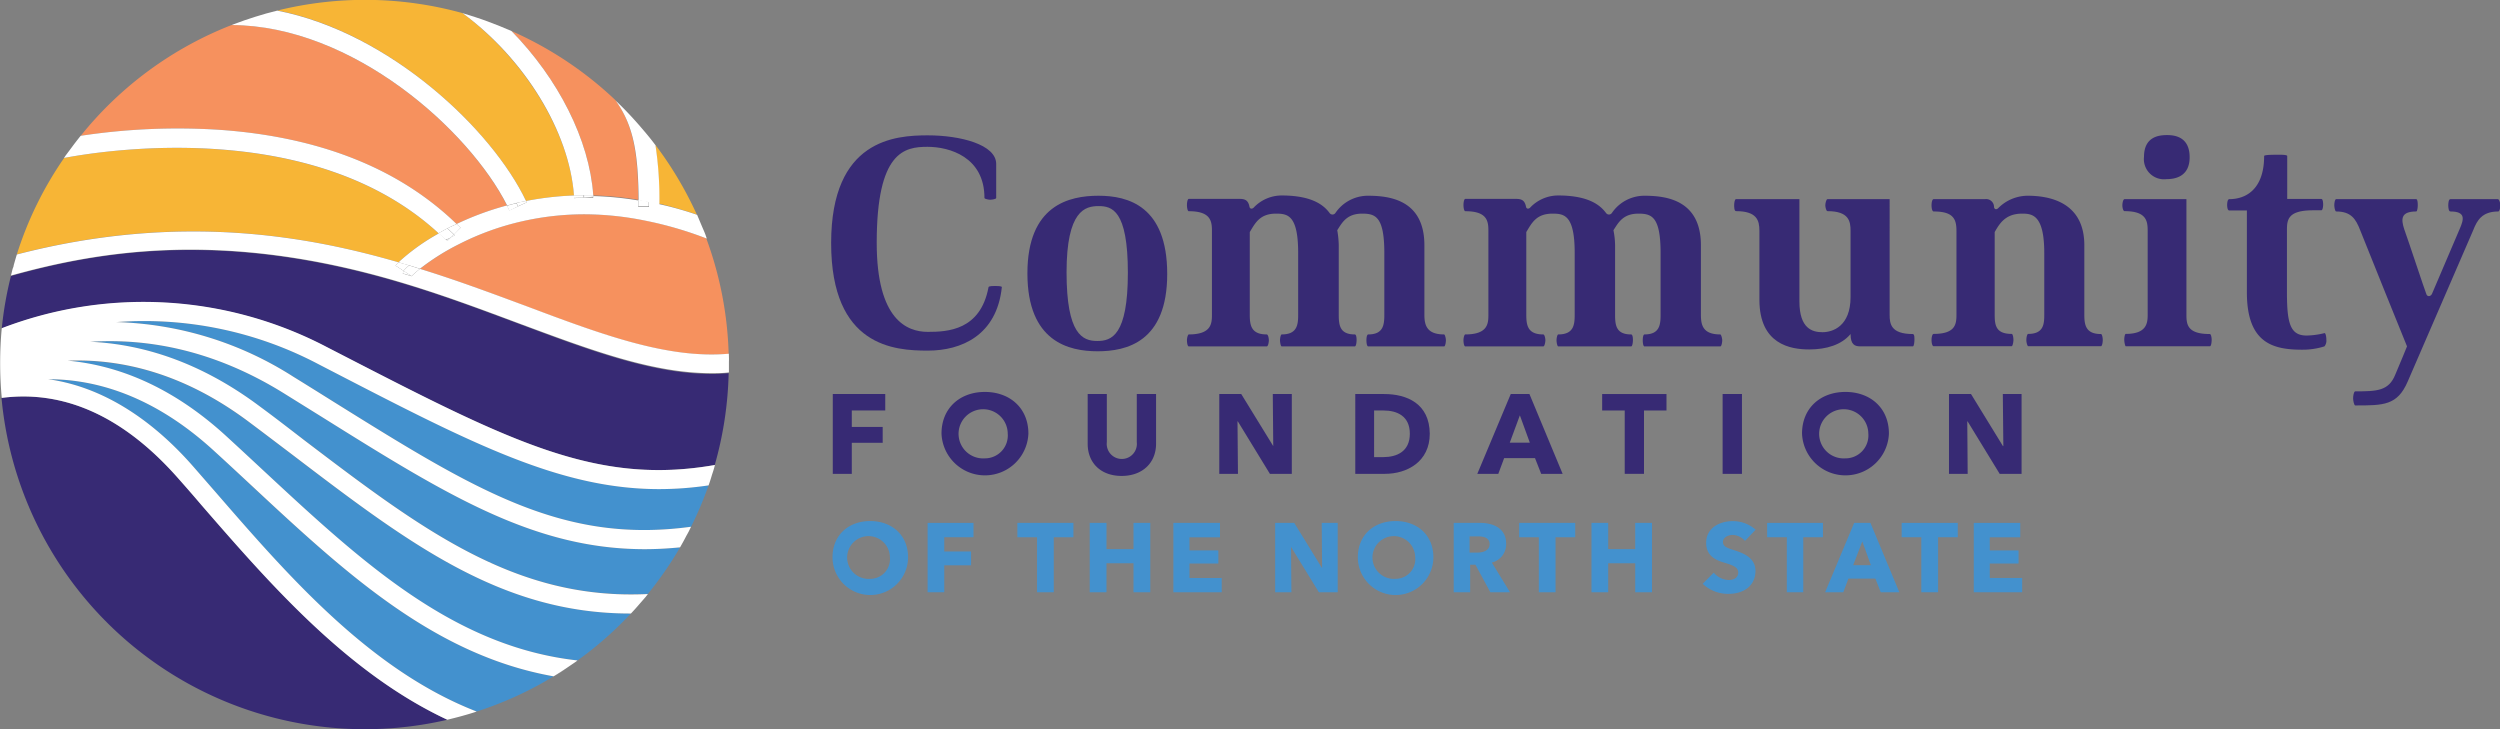 <svg xmlns="http://www.w3.org/2000/svg" viewBox="0 0 381.25 111.2"><rect x="0" y="0" width="381.25" height="111.2" fill="#808080" stroke="none"/><defs><style>.b6f5a851-0dd1-4790-b649-c9d36c1a02c4{fill:#372a74;}.a4c8acc9-9948-491f-ae2d-50995e6012a1{fill:#4391ce;}.bcda9ad4-a6ee-4371-b129-11c1cec67604{fill:#f6915e;}.e19da859-6952-4c99-9981-3e82532481c1{fill:#f7b536;}.bd7bdf13-1156-4275-a2f1-0e4931911c8f{fill:#fff;}.a8a22937-26a3-4724-837c-9584aa2ca438{fill:none;}</style></defs><g id="ed8244f1-63b8-43fa-8390-64598e90de2e" data-name="Layer 2"><g id="a3026ffb-5732-4ecd-a93f-4d69329f26e0" data-name="Layer 1"><path class="b6f5a851-0dd1-4790-b649-c9d36c1a02c4" d="M151.75,43.61c-.28,0-1,0-1,.19-1.23,6.58-6.25,6.81-9.25,6.81-3.15,0-7.8-1.79-7.8-13.58,0-13.94,4.23-14.64,7.75-14.64,3.33,0,8.68,1.54,8.68,7.79,0,.19.75.28.85.28s.94-.05.94-.28V25c0-2.95-5.45-4.36-10.42-4.36s-14.75.61-14.75,16.43,9.67,16.4,14.75,16.4S152,51.17,152.78,43.8C152.83,43.61,152,43.61,151.75,43.61Z"/><path class="b6f5a851-0dd1-4790-b649-c9d36c1a02c4" d="M167.53,29.85c-4.46,0-10.85,1.41-10.85,11.84S163,53.57,167.39,53.57,178,52.16,178,41.78,172,29.85,167.53,29.85ZM167.34,52c-2.25,0-4.69-1-4.69-10.47s2.86-10.1,4.88-10.1S172,32,172,41.59,169.5,52,167.34,52Z"/><path class="b6f5a851-0dd1-4790-b649-c9d36c1a02c4" d="M220.22,51c-2.67,0-3-1.46-3-3V37.41c0-7-5.4-7.56-8.64-7.56a6,6,0,0,0-4.93,2.63.54.54,0,0,1-.89,0c-.75-1-2.4-2.67-7.29-2.67a5.88,5.88,0,0,0-4.31,1.88c-.29.23-.57.14-.62-.19-.19-.94-.65-1.17-1.5-1.17h-7.75c-.19,0-.28.56-.28.94s.09.94.28.94c3.19,0,3.53,1.36,3.53,2.91V48c0,1.36-.1,3-3.53,3-.13,0-.28.51-.28.89s.09.94.28.94h11.88c.24,0,.33-.71.33-.94s-.09-.89-.33-.89c-2.34,0-2.58-1.36-2.58-3V35.39c.85-1.41,1.55-2.81,4-2.81,1.78,0,3.38.23,3.38,6V48c0,1.51-.14,3-2.5,3-.18,0-.27.65-.27.89s.09.94.27.94H206.6c.23,0,.28-.75.28-.94s0-.89-.28-.89c-2.25,0-2.44-1.36-2.44-3V37.41a14.43,14.43,0,0,0-.23-2.3c.75-1.17,1.45-2.53,3.8-2.53,2,0,3.38.42,3.38,6V48c0,1.51-.14,3-2.44,3-.24,0-.29.56-.29.89s.05.94.29.94h11.55c.19,0,.28-.66.28-.94S220.36,51,220.22,51Z"/><path class="b6f5a851-0dd1-4790-b649-c9d36c1a02c4" d="M262.34,51c-2.68,0-2.95-1.46-2.95-3V37.41c0-7-5.41-7.56-8.65-7.56a6,6,0,0,0-4.93,2.63.54.54,0,0,1-.89,0c-.75-1-2.39-2.67-7.28-2.67a5.88,5.88,0,0,0-4.32,1.88c-.28.23-.56.14-.61-.19-.19-.94-.66-1.17-1.5-1.17h-7.75c-.19,0-.28.56-.28.94s.09.94.28.94c3.19,0,3.52,1.36,3.52,2.91V48c0,1.36-.09,3-3.52,3-.15,0-.28.51-.28.89s.09.94.28.94h11.88c.23,0,.33-.71.33-.94s-.1-.89-.33-.89c-2.35,0-2.58-1.36-2.58-3V35.39c.85-1.41,1.54-2.81,4-2.81,1.79,0,3.38.23,3.38,6V48c0,1.51-.14,3-2.49,3-.19,0-.28.65-.28.89s.09.94.28.94h11.09c.23,0,.28-.75.28-.94s0-.89-.28-.89c-2.26,0-2.44-1.36-2.44-3V37.41a12.14,12.14,0,0,0-.25-2.3c.76-1.17,1.46-2.53,3.81-2.53,2,0,3.38.42,3.38,6V48c0,1.51-.14,3-2.44,3-.23,0-.28.56-.28.89s.05.94.28.94h11.55c.19,0,.29-.66.29-.94S262.48,51,262.34,51Z"/><path class="b6f5a851-0dd1-4790-b649-c9d36c1a02c4" d="M291.7,50.94c-3.34,0-3.53-1.56-3.53-2.92V30.37h-9.48c-.19,0-.33.65-.33.94s.14.89.33.89c3.28,0,3.52,1.55,3.52,3V45.3c0,4.46-2.73,5.36-4.27,5.36s-3.53-.52-3.53-4.7V30.37h-9.67c-.24,0-.28.75-.28.94s0,.89.28.89c3.19,0,3.57,1.41,3.57,3V45.72c0,6.77,4.7,7.57,7.6,7.57,2.63,0,4.93-.71,6.3-2.35,0,1.64.66,1.88,1.5,1.88h8c.19,0,.24-.75.24-.94S292,50.94,291.7,50.94Z"/><path class="b6f5a851-0dd1-4790-b649-c9d36c1a02c4" d="M320.39,50.94c-2.3,0-2.53-1.37-2.53-2.92V37.41c0-6.67-5.45-7.56-8.65-7.56a6.37,6.37,0,0,0-4.51,1.92c-.28.24-.56.15-.61-.19a1.21,1.21,0,0,0-1.4-1.21h-7.8c-.24,0-.33.52-.33.94s.09.94.33.94c2.91,0,3.47,1.08,3.47,2.91V48c0,1.46-.18,2.92-3.47,2.92-.24,0-.33.56-.33.94s.09.94.33.94h11.88c.18,0,.28-.75.28-.94s-.05-.94-.28-.94c-2.39,0-2.58-1.31-2.58-2.92V35.39c.75-1.31,1.64-2.81,4.18-2.81,1.55,0,3.38.18,3.38,6V48c0,1.42-.1,2.92-2.44,2.92-.19,0-.29.56-.29.94s.15.94.29.94h11.08c.19,0,.28-.62.28-.94S320.58,50.94,320.39,50.94Z"/><path class="b6f5a851-0dd1-4790-b649-c9d36c1a02c4" d="M337,50.94c-3.38,0-3.57-1.41-3.57-2.92V30.37H324c-.24,0-.34.65-.34.94s.1.89.34.89c3.33,0,3.52,1.5,3.52,3V48c0,1.27-.14,2.92-3.34,2.92-.14,0-.23.51-.23.89s.14,1,.23,1H337c.23,0,.28-.75.28-1S337.2,50.94,337,50.94ZM330.49,20.6c-1.27,0-3.53.24-3.53,3.33a3.07,3.07,0,0,0,3.43,3.39c1.17,0,3.53-.29,3.53-3.34S331.75,20.6,330.49,20.6Z"/><path class="b6f5a851-0dd1-4790-b649-c9d36c1a02c4" d="M354.48,50.8a12,12,0,0,1-2.72.37c-2.49,0-3-1.83-3-6.57V35.07c0-1.61.18-3,4-3H354c.24,0,.28-.7.28-.84s0-.89-.28-.89H348.8V23.79c0-.23-1.26-.19-1.69-.19s-1.83,0-1.83.19c0,5.07-2.77,6.58-5.31,6.58-.28,0-.33.61-.33.89s.05.84.33.84h2.68V44.6c0,7.75,4,8.73,8.45,8.73a10.9,10.9,0,0,0,3.38-.51,1.36,1.36,0,0,0,.29-1C354.77,51.22,354.62,50.75,354.48,50.8Z"/><path class="b6f5a851-0dd1-4790-b649-c9d36c1a02c4" d="M380.92,30.37h-7.23c-.28,0-.33.61-.33.94s.05.94.33.94c2.35,0,2.07,1.17,1.41,2.67l-4.23,9.91c-.23.43-.7.43-.84.05-.24-.56-2.73-8.12-3.38-9.91-.52-1.59-.52-2.72,1.82-2.72.19,0,.24-.71.24-.94s0-.94-.24-.94h-12.2c-.24,0-.29.71-.29.94s.1.94.29.94c2.3,0,3,1.17,3.66,2.86.8,2.07,7.14,17.71,7.14,17.71s-1.22,3-1.79,4.31c-1,2.5-2.81,2.55-6.1,2.55-.24,0-.33.75-.33,1.07s.14,1.08.33,1.08c4.32,0,6.43,0,8-3.66l10-23.1c.56-1.42,1.31-2.82,3.8-2.82.23,0,.33-.67.33-.94S381.15,30.37,380.92,30.37Z"/><path class="b6f5a851-0dd1-4790-b649-c9d36c1a02c4" d="M135,62.6V60.09h-8V72.26h2.9V67.53h4.71V65.11h-4.71V62.6Z"/><path class="b6f5a851-0dd1-4790-b649-c9d36c1a02c4" d="M150.19,59.77c-3.79,0-6.61,2.46-6.61,6.35a6.63,6.63,0,0,0,13.25,0C156.83,62.23,154,59.77,150.19,59.77Zm0,10.13a3.75,3.75,0,1,1,3.49-3.78A3.49,3.49,0,0,1,150.19,69.9Z"/><path class="b6f5a851-0dd1-4790-b649-c9d36c1a02c4" d="M173.36,60.09v7.34a2.3,2.3,0,1,1-4.57,0V60.09h-2.92v7.58c0,2.92,2,4.91,5.18,4.91s5.25-2,5.25-4.91V60.09Z"/><path class="b6f5a851-0dd1-4790-b649-c9d36c1a02c4" d="M194.1,60.09l.07,7.94h0l-4.88-7.94h-3.35V72.26h2.85l-.07-8h.05l4.89,8H197V60.09Z"/><path class="b6f5a851-0dd1-4790-b649-c9d36c1a02c4" d="M211.08,60.09h-4.4V72.26h4.53c3.36,0,6.83-1.84,6.83-6.12C218,61.53,214.53,60.09,211.08,60.09Zm-.14,9.62h-1.39V62.6H211c2,0,4,.81,4,3.54S213,69.71,210.94,69.71Z"/><path class="b6f5a851-0dd1-4790-b649-c9d36c1a02c4" d="M233.24,60.09h-2.85l-5.1,12.17h3.2l.89-2.39h4.71l.94,2.39h3.27Zm-3,7.42,1.54-4.17,1.52,4.17Z"/><path class="b6f5a851-0dd1-4790-b649-c9d36c1a02c4" d="M244.33,60.09V62.6h3.44v9.66h2.94V62.6h3.43V60.09Z"/><path class="b6f5a851-0dd1-4790-b649-c9d36c1a02c4" d="M262.7,60.09V72.26h2.95V60.09Z"/><path class="b6f5a851-0dd1-4790-b649-c9d36c1a02c4" d="M281.43,59.77c-3.8,0-6.62,2.46-6.62,6.35a6.63,6.63,0,0,0,13.25,0C288.06,62.23,285.24,59.77,281.43,59.77Zm0,10.13a3.75,3.75,0,1,1,3.49-3.78A3.49,3.49,0,0,1,281.43,69.9Z"/><path class="b6f5a851-0dd1-4790-b649-c9d36c1a02c4" d="M305.43,60.09l.08,7.94h-.06l-4.87-7.94h-3.36V72.26h2.85l-.06-8h.05l4.89,8h3.34V60.09Z"/><path class="a4c8acc9-9948-491f-ae2d-50995e6012a1" d="M132.71,79.46c-3.3,0-5.75,2.14-5.75,5.52a5.76,5.76,0,0,0,11.52,0C138.48,81.6,136,79.46,132.71,79.46Zm0,8.81a3.26,3.26,0,1,1,3-3.29A3,3,0,0,1,132.71,88.27Z"/><path class="a4c8acc9-9948-491f-ae2d-50995e6012a1" d="M148.46,81.93V79.74h-7V90.32H144V86.21h4.09V84.1H144V81.93Z"/><path class="a4c8acc9-9948-491f-ae2d-50995e6012a1" d="M155.15,79.74v2.19h3v8.39h2.55V81.93h3V79.74Z"/><path class="a4c8acc9-9948-491f-ae2d-50995e6012a1" d="M172.86,79.74v4h-4.12v-4h-2.56V90.32h2.56V85.9h4.12v4.42h2.56V79.74Z"/><path class="a4c8acc9-9948-491f-ae2d-50995e6012a1" d="M181.4,88.14v-2.2h4.4v-2h-4.4v-2h4.65V79.74h-7.11V90.32h7.37V88.14Z"/><path class="a4c8acc9-9948-491f-ae2d-50995e6012a1" d="M201.56,79.74l.06,6.91h0l-4.25-6.91h-2.91V90.32h2.48l-.06-6.92h0l4.25,6.92H204V79.74Z"/><path class="a4c8acc9-9948-491f-ae2d-50995e6012a1" d="M212.82,79.46c-3.3,0-5.75,2.14-5.75,5.52a5.76,5.76,0,0,0,11.52,0C218.59,81.6,216.14,79.46,212.82,79.46Zm0,8.81a3.26,3.26,0,1,1,3-3.29A3,3,0,0,1,212.82,88.27Z"/><path class="a4c8acc9-9948-491f-ae2d-50995e6012a1" d="M227.5,85.79a2.87,2.87,0,0,0,2.19-2.85c0-2.42-2-3.2-4-3.2h-4V90.32h2.51v-4.2H225l2.28,4.2h3Zm-2.18-1.52h-1.21V81.8h1.36c.76,0,1.7.2,1.7,1.18S226.14,84.27,225.32,84.27Z"/><path class="a4c8acc9-9948-491f-ae2d-50995e6012a1" d="M231.67,79.74v2.19h3v8.39h2.55V81.93h3V79.74Z"/><path class="a4c8acc9-9948-491f-ae2d-50995e6012a1" d="M249.37,79.74v4h-4.12v-4H242.7V90.32h2.55V85.9h4.12v4.42h2.56V79.74Z"/><path class="a4c8acc9-9948-491f-ae2d-50995e6012a1" d="M264.38,83.88c-1-.32-1.63-.54-1.63-1.24s.82-1.06,1.48-1.06a2.55,2.55,0,0,1,1.88.91l1.63-1.71a5.26,5.26,0,0,0-3.46-1.31c-2,0-4.09,1-4.09,3.32,0,1.91,1.35,2.6,2.7,3s2.19.7,2.19,1.51-.68,1.15-1.46,1.15a3.12,3.12,0,0,1-2.28-1.12l-1.68,1.7a5.6,5.6,0,0,0,4,1.53c2.09,0,4.05-1.1,4.05-3.53C267.67,85,265.82,84.34,264.38,83.88Z"/><path class="a4c8acc9-9948-491f-ae2d-50995e6012a1" d="M269.49,79.74v2.19h3v8.39H275V81.93h3V79.74Z"/><path class="a4c8acc9-9948-491f-ae2d-50995e6012a1" d="M285.24,79.74h-2.48l-4.43,10.58h2.77l.78-2.08H286l.81,2.08h2.84Zm-2.63,6.45L284,82.57l1.31,3.62Z"/><path class="a4c8acc9-9948-491f-ae2d-50995e6012a1" d="M290,79.74v2.19h3v8.39h2.56V81.93h3V79.74Z"/><path class="a4c8acc9-9948-491f-ae2d-50995e6012a1" d="M303.44,88.14v-2.2h4.39v-2h-4.39v-2h4.65V79.74H301V90.32h7.38V88.14Z"/><path class="b6f5a851-0dd1-4790-b649-c9d36c1a02c4" d="M79.1,49.37C73.37,47.23,67.45,45,61,43.09c-26.86-8-45.8-4.8-59.33-1a54.38,54.38,0,0,0-1.4,8,60.24,60.24,0,0,1,49.55,2.86l2.37,1.22C77.84,67.34,91,74.08,109,70.91a55.62,55.62,0,0,0,2.12-14c-.89.07-1.78.12-2.67.12C99.42,57,89.89,53.41,79.1,49.37Z"/><path class="bcda9ad4-a6ee-4371-b129-11c1cec67604" d="M89.06,32.68a43.12,43.12,0,0,0-9.54,1.08A41.29,41.29,0,0,0,70,37.23,35.33,35.33,0,0,0,64.05,41c5.69,1.78,11,3.75,16.07,5.66,11.62,4.36,21.73,8.13,31,7.3a55.22,55.22,0,0,0-3.41-17.6,56.11,56.11,0,0,0-9.24-2.71A47.09,47.09,0,0,0,89.06,32.68Z"/><path class="e19da859-6952-4c99-9981-3e82532481c1" d="M106.26,32.71a56,56,0,0,0-6.35-10.66,55.08,55.08,0,0,1,.6,9Q103.35,31.74,106.26,32.71Z"/><path class="a4c8acc9-9948-491f-ae2d-50995e6012a1" d="M50.85,56.72,48.49,55.5a56.92,56.92,0,0,0-30.73-6.38,52.76,52.76,0,0,1,27,8.33q3.06,1.89,5.91,3.68C72.46,74.74,85.76,83,105.38,80.34A54.2,54.2,0,0,0,108.06,74a51.42,51.42,0,0,1-7.52.57C85.54,74.59,72.12,67.68,50.85,56.72Z"/><path class="a4c8acc9-9948-491f-ae2d-50995e6012a1" d="M49.1,63.6l-5.9-3.67c-10.72-6.63-20.83-8.35-29.45-7.8,7.76.35,16.65,2.95,25.9,9.88,2.31,1.72,4.54,3.42,6.72,5.07,18,13.69,32.28,24.52,52.44,23.48a55.85,55.85,0,0,0,4.9-7.09c-1.84.18-3.63.28-5.38.28C81.4,83.75,68,75.41,49.1,63.6Z"/><path class="bcda9ad4-a6ee-4371-b129-11c1cec67604" d="M97.34,30.47c-.06-6.92-.68-11.28-3.48-15.19A55.65,55.65,0,0,0,78,4.73C85.13,12,89.89,21.35,90.47,29.8A49.28,49.28,0,0,1,97.34,30.47Z"/><path class="a4c8acc9-9948-491f-ae2d-50995e6012a1" d="M44.61,69.4c-2.18-1.65-4.4-3.34-6.7-5.06-10-7.51-19.59-9.61-27.59-9.3,7.24.62,15.63,3.65,24.26,11.54,1.91,1.75,3.8,3.51,5.67,5.25C55.05,85.6,69,98.6,88.07,100.72a55.07,55.07,0,0,0,8.15-7.17h-.15C76.4,93.56,62.25,82.8,44.61,69.4Z"/><path class="e19da859-6952-4c99-9981-3e82532481c1" d="M80.22,30.65a46.74,46.74,0,0,1,7.32-.84C86.8,20.1,80,9.06,70.53,2l0,0a55.7,55.7,0,0,0-28.2-.4C59.57,5,75.1,19.87,80.22,30.65Z"/><path class="bcda9ad4-a6ee-4371-b129-11c1cec67604" d="M33.36,19.79c15.32,1.05,27.51,5.89,36.27,14.37a44.38,44.38,0,0,1,7.68-2.83c-5.78-11.48-23.52-27.42-42-27.51a55.34,55.34,0,0,0-23,16.89A98.69,98.69,0,0,1,33.36,19.79Z"/><path class="a4c8acc9-9948-491f-ae2d-50995e6012a1" d="M32.61,68.73c-9.17-8.39-18-10.89-25.26-10.9C17,59.2,24.48,65.45,29.5,71.18l3.4,3.9c11,12.73,23.55,27.13,39.79,33.43a54.86,54.86,0,0,0,11.74-5.37C66.15,99.9,52.57,87.28,38.27,74,36.4,72.22,34.52,70.47,32.61,68.73Z"/><path class="e19da859-6952-4c99-9981-3e82532481c1" d="M60.77,40a31.74,31.74,0,0,1,6.13-4.41C47.76,18,16.11,22.89,9.78,24.09a54.74,54.74,0,0,0-7.21,14.7C27.74,32.24,47.63,36.17,60.77,40Z"/><path class="b6f5a851-0dd1-4790-b649-c9d36c1a02c4" d="M30.7,77Q29,75,27.31,73.1C19,63.6,9.89,59.43.23,60.68a55.64,55.64,0,0,0,68,49.08C53,102.65,41.19,89.08,30.7,77Z"/><path class="bd7bdf13-1156-4275-a2f1-0e4931911c8f" d="M52.19,54.13l-2.37-1.22A60.24,60.24,0,0,0,.27,50.05a57.29,57.29,0,0,0,0,10.63C9.89,59.43,19,63.6,27.31,73.1Q29,75,30.7,77C41.19,89.08,53,102.65,68.21,109.76c.76-.18,1.51-.37,2.27-.58s1.26-.36,1.88-.56l.33-.11c-16.24-6.3-28.75-20.7-39.79-33.43l-3.4-3.9c-5-5.73-12.53-12-22.15-13.35,7.26,0,16.09,2.51,25.26,10.9,1.91,1.74,3.79,3.49,5.66,5.23,14.3,13.32,27.88,25.94,46.16,29.18.62-.38,1.24-.77,1.85-1.18l1.47-1c.11-.07.21-.16.32-.24-19-2.12-33-15.12-47.82-28.89-1.87-1.74-3.76-3.5-5.67-5.25C26,58.69,17.56,55.66,10.32,55c8-.31,17.55,1.79,27.59,9.3,2.3,1.72,4.52,3.41,6.7,5.06C62.25,82.8,76.4,93.56,96.07,93.56h.15q.68-.72,1.32-1.47L98.49,91c.11-.14.21-.28.32-.41-20.16,1-34.43-9.79-52.44-23.48C44.19,65.43,42,63.73,39.65,62c-9.25-6.93-18.14-9.53-25.9-9.88,8.62-.55,18.73,1.17,29.45,7.8l5.9,3.67C68,75.41,81.4,83.75,98.33,83.75c1.75,0,3.54-.1,5.38-.28.29-.51.57-1,.85-1.55.17-.33.37-.65.54-1s.19-.39.28-.59C85.76,83,72.46,74.74,50.64,61.13q-2.85-1.79-5.91-3.68a52.76,52.76,0,0,0-27-8.33A56.92,56.92,0,0,1,48.49,55.5l2.36,1.22c21.27,11,34.69,17.87,49.69,17.87a51.42,51.42,0,0,0,7.52-.57c.18-.51.34-1,.5-1.55.08-.26.17-.51.25-.77h0c.08-.26.15-.53.22-.79C91,74.08,77.84,67.34,52.19,54.13Z"/><path class="bd7bdf13-1156-4275-a2f1-0e4931911c8f" d="M61.54,41.28h0l-.12.41,1.33.41v0Z"/><path class="bd7bdf13-1156-4275-a2f1-0e4931911c8f" d="M69.21,35.76l-.45.45.53-.28-.08-.17Z"/><path class="bd7bdf13-1156-4275-a2f1-0e4931911c8f" d="M62.69,42.18l.07-.08h0Z"/><path class="bd7bdf13-1156-4275-a2f1-0e4931911c8f" d="M64.05,41l-1.66-.52a7.57,7.57,0,0,0-.85.82l1.22.8v0h0A15.69,15.69,0,0,1,64.05,41Z"/><path class="bd7bdf13-1156-4275-a2f1-0e4931911c8f" d="M62.39,40.46l-.55-.16L60.77,40a4.77,4.77,0,0,0-.45.5l1.22.8A7.57,7.57,0,0,1,62.39,40.46Z"/><path class="bd7bdf13-1156-4275-a2f1-0e4931911c8f" d="M80.33,30.86a2.12,2.12,0,0,1-.11-.21c-.45.09-.91.17-1.36.27l-.11,0,.25.52Z"/><path class="bd7bdf13-1156-4275-a2f1-0e4931911c8f" d="M79,31.47,78.75,31c-.49.11-1,.25-1.44.38.13.25.26.51.37.76Z"/><path class="bd7bdf13-1156-4275-a2f1-0e4931911c8f" d="M89,30.13,90.49,30c0-.08,0-.16,0-.24l-1.42,0h0l0,.36Z"/><path class="bd7bdf13-1156-4275-a2f1-0e4931911c8f" d="M89,30.13h0l0-.36c-.49,0-1,0-1.47,0,0,.14,0,.27,0,.41Z"/><path class="bd7bdf13-1156-4275-a2f1-0e4931911c8f" d="M98.93,31.48c0-.25,0-.49,0-.73-.52-.11-1-.2-1.58-.28v1Z"/><path class="bd7bdf13-1156-4275-a2f1-0e4931911c8f" d="M68.17,36.79l.59-.58-.76.41C68.06,36.68,68.12,36.73,68.17,36.79Z"/><path class="bd7bdf13-1156-4275-a2f1-0e4931911c8f" d="M70.24,34.73l-.61-.57c-.33.16-.67.3-1,.47l-.38.2,1,.93Z"/><path class="bd7bdf13-1156-4275-a2f1-0e4931911c8f" d="M68.76,36.21l.45-.45-1-.93c-.47.25-.92.49-1.35.74.37.34.74.69,1.1,1Z"/><path class="bd7bdf13-1156-4275-a2f1-0e4931911c8f" d="M86.28,102c-.61.41-1.23.8-1.85,1.18Z"/><path class="a8a22937-26a3-4724-837c-9584aa2ca438" d="M108.81,71.7c-.08.26-.17.51-.25.77"/><path class="a8a22937-26a3-4724-837c-9584aa2ca438" d="M108.56,72.47c-.16.52-.32,1-.5,1.55"/><path class="bd7bdf13-1156-4275-a2f1-0e4931911c8f" d="M78.86,30.92c.45-.1.91-.18,1.36-.27C75.1,19.87,59.57,5,42.28,1.62c-1.13.27-2.25.59-3.36.94s-2.17.71-3.24,1.12l-.34.14c18.45.09,36.19,16,42,27.51.48-.13,1-.27,1.44-.38Z"/><path class="bd7bdf13-1156-4275-a2f1-0e4931911c8f" d="M89.05,29.77l1.42,0C89.89,21.35,85.13,12,78,4.73c-1.19-.53-2.41-1-3.63-1.46S71.83,2.4,70.53,2c9.51,7,16.27,18.06,17,27.77.49,0,1,0,1.47,0Z"/><path class="bd7bdf13-1156-4275-a2f1-0e4931911c8f" d="M111.15,53.94c-9.3.83-19.41-2.94-31-7.3C75,44.73,69.74,42.76,64.05,41a15.69,15.69,0,0,0-1.29,1.12l-.07.08.06-.08-1.33-.41.12-.41h0l-1.22-.8a4.77,4.77,0,0,1,.45-.5c-13.14-3.81-33-7.74-58.2-1.19-.17.54-.32,1.09-.48,1.64,0,.19-.11.38-.17.57-.09.35-.17.7-.25,1,13.53-3.76,32.47-7,59.33,1,6.45,1.92,12.37,4.14,18.1,6.28,10.79,4,20.32,7.61,29.39,7.61.89,0,1.78,0,2.67-.12,0-.42,0-.84,0-1.26v-.36C111.18,54.8,111.16,54.37,111.15,53.94Z"/><path class="bd7bdf13-1156-4275-a2f1-0e4931911c8f" d="M62.39,40.46l1.66.52A35.33,35.33,0,0,1,70,37.23a41.29,41.29,0,0,1,9.57-3.47,43.12,43.12,0,0,1,9.54-1.08,47.09,47.09,0,0,1,9.44,1,56.11,56.11,0,0,1,9.24,2.71c-.09-.24-.16-.48-.25-.71-.15-.38-.31-.74-.47-1.11l-.76-1.81q-2.91-1-5.75-1.62a55.08,55.08,0,0,0-.6-9c-.74-1-1.52-1.92-2.32-2.85-1.15-1.33-2.35-2.61-3.62-3.82l-.11-.1c2.8,3.91,3.42,8.27,3.48,15.19.53.08,1.06.17,1.58.28,0,.24,0,.48,0,.73H97.34v-1a49.28,49.28,0,0,0-6.87-.67c0,.08,0,.16,0,.24L89,30.13l-1.46.09c0-.14,0-.27,0-.41a46.74,46.74,0,0,0-7.32.84,2.12,2.12,0,0,0,.11.21L79,31.47l-1.32.62c-.11-.25-.24-.51-.37-.76a44.38,44.38,0,0,0-7.68,2.83l.61.57-1,1h0l.08.17-.53.28-.59.58c0-.06-.11-.11-.17-.17-.36-.36-.73-.71-1.1-1A31.74,31.74,0,0,0,60.77,40l1.07.32Z"/><path class="bd7bdf13-1156-4275-a2f1-0e4931911c8f" d="M68.63,34.63c.33-.17.67-.31,1-.47-8.76-8.48-20.95-13.32-36.27-14.37a98.69,98.69,0,0,0-21.06.92c-.44.55-.88,1.11-1.3,1.68s-.66.89-1,1.34l-.24.36c6.33-1.2,38-6.12,57.12,11.48.43-.25.88-.49,1.35-.74Z"/></g></g></svg>